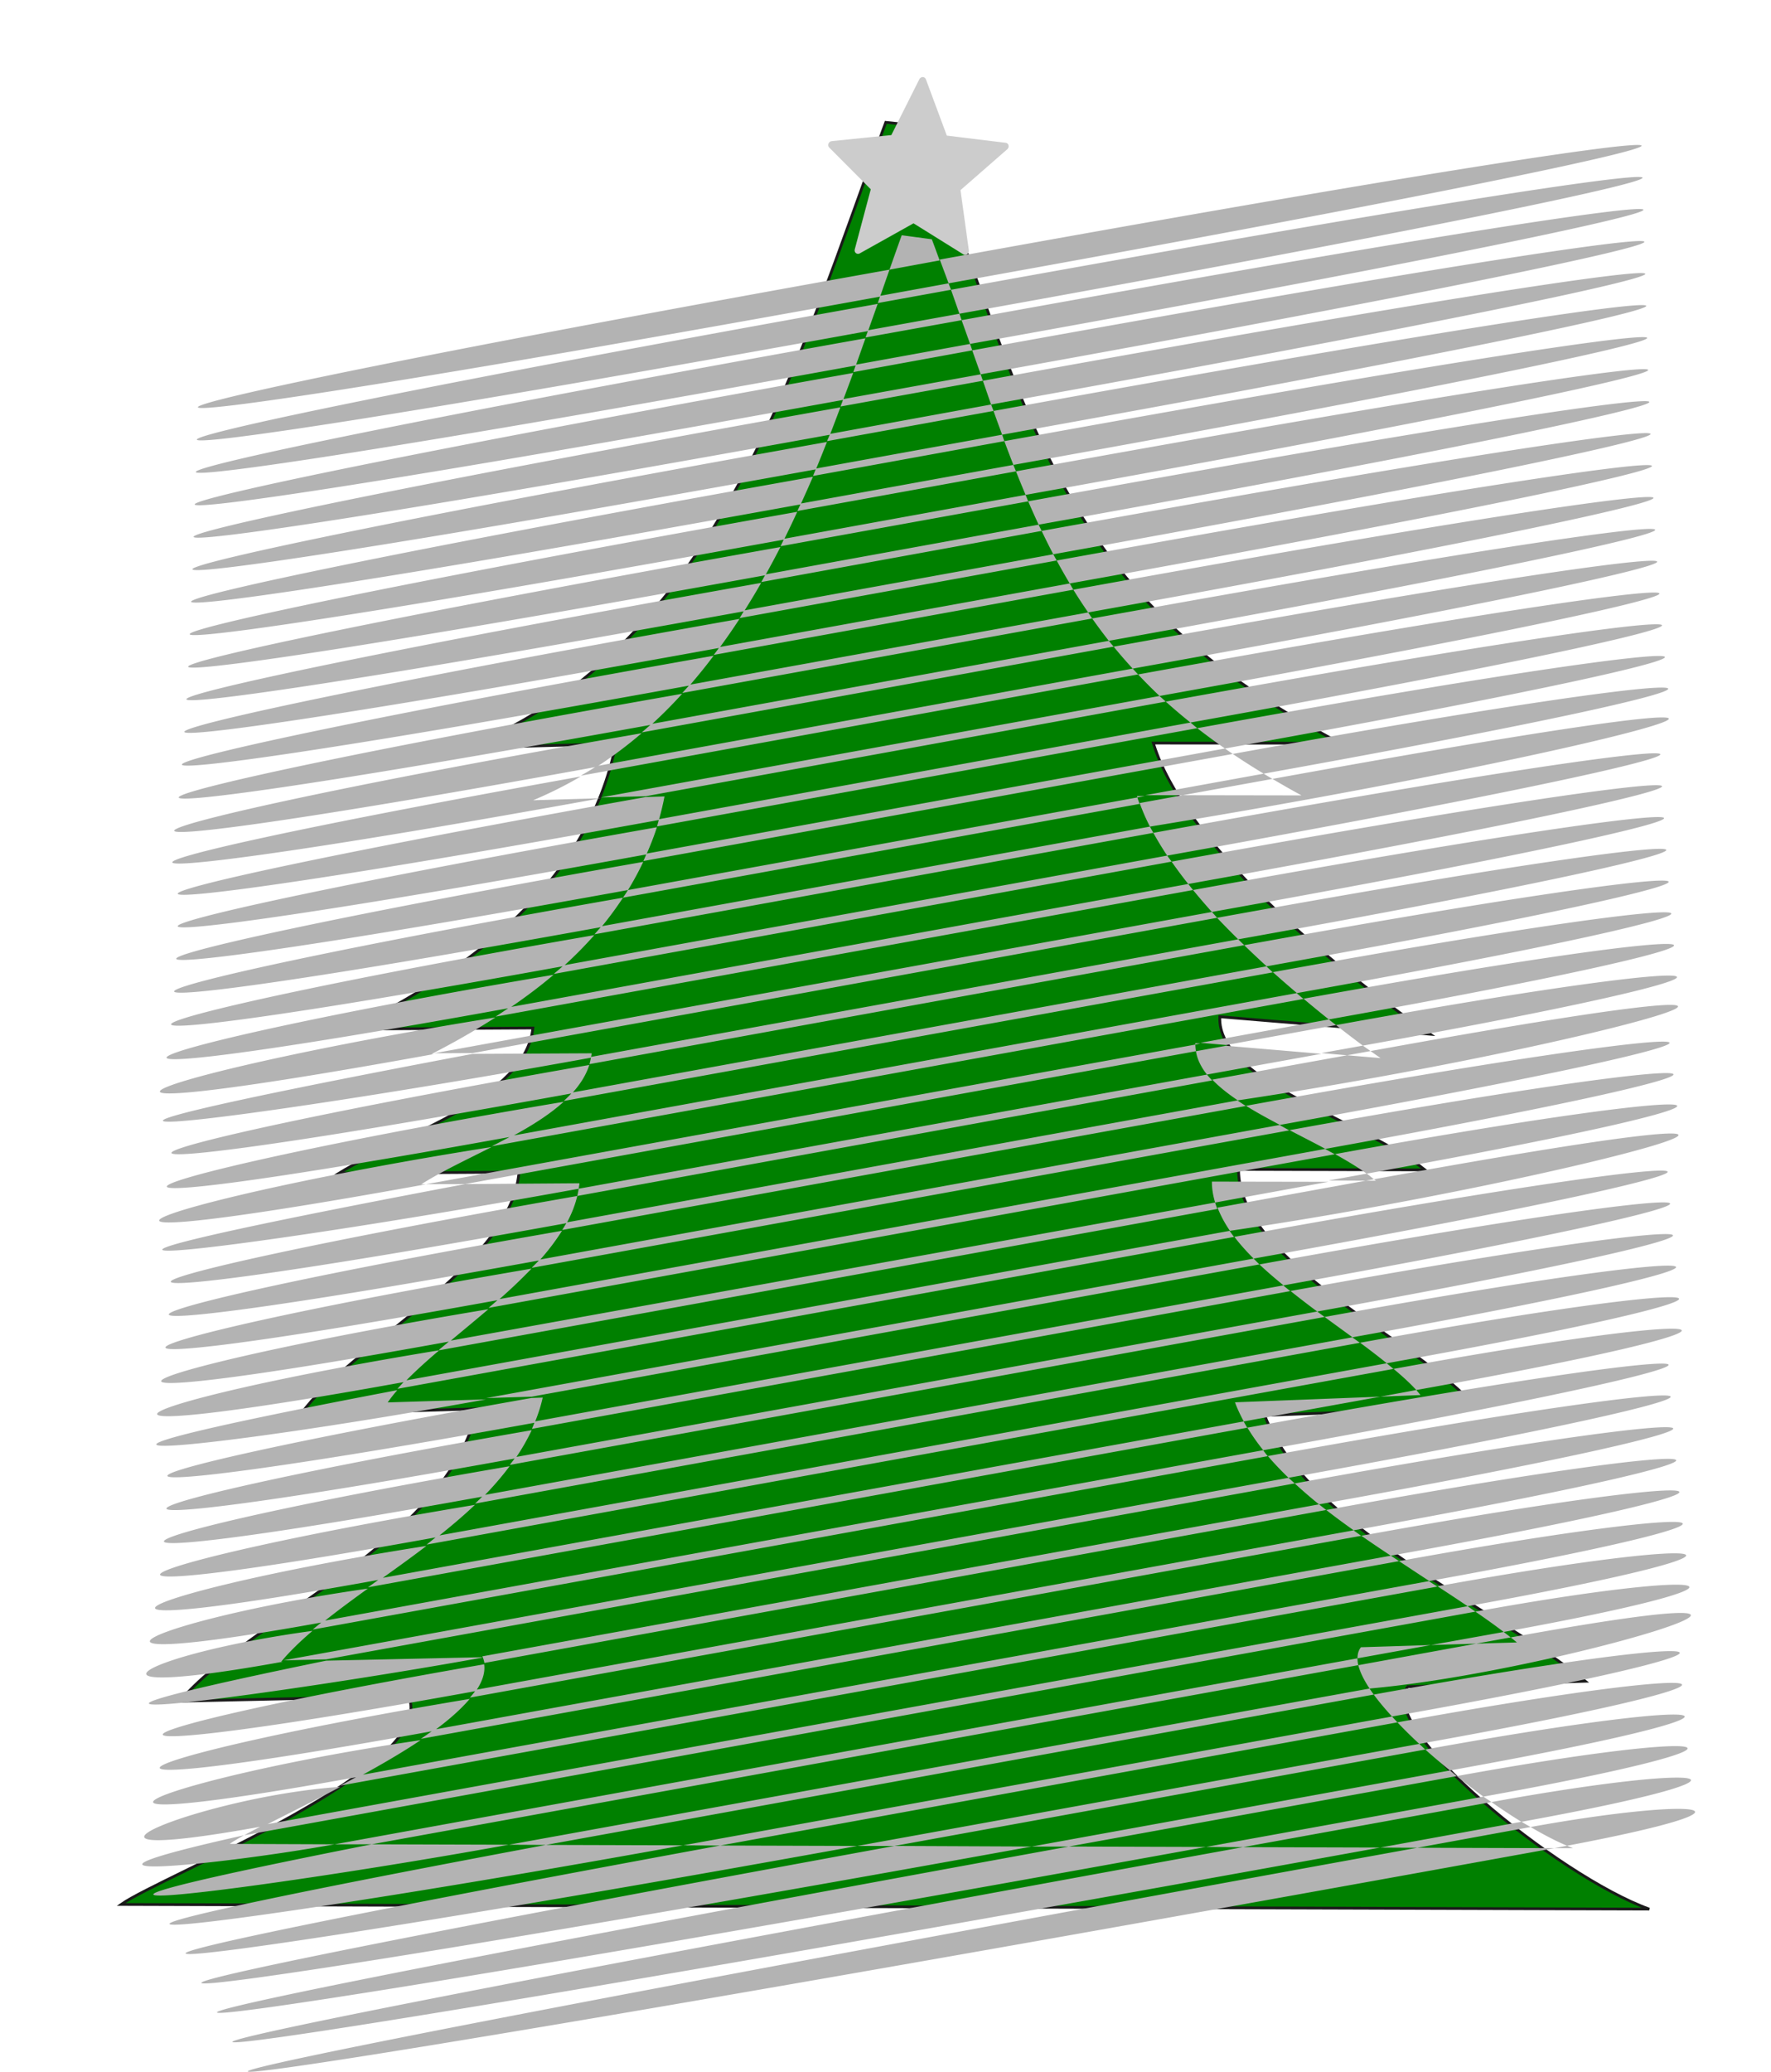<svg xmlns="http://www.w3.org/2000/svg" viewBox="0 0 255.52 298.82"><defs><filter id="a" color-interpolation-filters="sRGB"><feGaussianBlur stdDeviation="8.253"/></filter></defs><g color="#000"><path d="M152.09 755.33c-14.39 38.88-27.37 86.94-69.379 104.06l24.712-.68c-4.574 23.27-24.373 37.69-43.852 47.461l30.133-.174c-1.258 11.647-21.032 17.32-32.08 24.156l29.781-.175c-1.326 15.665-28.112 28.94-36.077 40.253l29.174-.882c-4.975 22.15-37.217 34.54-49.22 48.64l37.806-.848c5.429 11.653-40.846 29.904-47.527 34.662l252.85.774c-15.058-5.442-45.446-30.384-39.945-36.996l29.373-.907c-15.366-12.543-46.092-25.797-53.06-44.236l34.923-1.334c-9.1-10.944-39.373-24.104-39.244-39.585l30.85.08c-10.488-8.401-34.44-14.677-33.951-25.476l34.808 2.909c-16.815-11.578-40.926-32.168-45.808-48.437l30.937.026c-48.94-25.81-51.8-57.36-69.54-102.7z" transform="matrix(.872 0 0 .867 -4.82 -637.225)" filter="url(#a)" stroke="#1a1a1a" stroke-width=".456" fill="green"/><path d="M135.59 37.441c.425 1.143.868 2.306 1.273 3.426 134.785-24.175 132.26-27.66-1.273-3.426zm1.273 3.426l-9.867 1.8c-.121.348-.225.697-.347 1.045l10.561-1.916c-.113-.316-.232-.611-.347-.929zm.347.93c.42 1.168.813 2.31 1.215 3.454 132.789-23.837 130.44-27.353-1.215-3.455zm1.215 3.454l-13.164 2.38c-.123.35-.253.697-.376 1.046l13.859-2.497c-.107-.305-.21-.622-.318-.929zm.319.93c.412 1.176.816 2.274 1.215 3.425 130.922-23.485 128.564-27.004-1.215-3.426zm1.215 3.425l-16.463 2.99c-.129.357-.248.718-.377 1.075l17.158-3.136c-.108-.314-.208-.613-.318-.929zm.318.93c.406 1.172.818 2.307 1.216 3.454 129.046-23.165 126.707-26.681-1.216-3.455zm1.216 3.454l-19.82 3.571c-.133.358-.27.717-.405 1.074l20.543-3.716c-.106-.306-.212-.621-.319-.929zm.318.93c.392 1.128.796 2.321 1.186 3.425 127.18-22.805 124.906-26.34-1.186-3.426zm1.186 3.425l-23.234 4.239c-.137.35-.295.695-.434 1.045l24.016-4.355c-.108-.303-.24-.624-.347-.929zm.347.93c.411 1.156.83 2.295 1.244 3.425 125.333-22.468 122.891-25.97-1.244-3.426zm1.244 3.425l-26.85 4.878c-.15.356-.284.719-.435 1.074l27.604-5.023c-.113-.303-.207-.624-.319-.929zm.319.93c.429 1.157.862 2.294 1.302 3.425 123.439-22.132 120.848-25.602-1.302-3.426zm1.302 3.425l-30.67 5.574c-.162.36-.327.717-.492 1.075l31.538-5.72c-.122-.31-.255-.617-.376-.929zm.376.93c.452 1.143.918 2.28 1.389 3.396 121.424-21.77 118.573-25.194-1.389-3.397zm1.389 3.396l-34.837 6.33c-.177.356-.341.72-.52 1.073l35.733-6.474c-.132-.307-.246-.62-.376-.929zm.376.93c.488 1.134.99 2.26 1.504 3.367 119.317-21.383 116.132-24.743-1.504-3.368zm1.504 3.367l-39.408 7.171c-.203.368-.401.739-.608 1.103l40.45-7.374c-.143-.3-.293-.597-.433-.9zm.434.9c.54 1.132 1.101 2.263 1.679 3.368 117.004-20.975 113.337-24.236-1.679-3.368zm1.679 3.368l-44.588 8.1c-.226.362-.434.746-.665 1.103l45.745-8.303c-.161-.3-.334-.597-.492-.9zm.492.9a86.191 86.191 0 001.88 3.31c114.424-20.51 110.171-23.66-1.88-3.31zm1.88 3.31l-50.52 9.174c-.276.381-.555.757-.838 1.132l51.878-9.406c-.182-.298-.342-.601-.52-.9zm.521.9c.68 1.109 1.401 2.199 2.141 3.28 111.573-20.024 106.587-23.028-2.14-3.28zm2.141 3.28L99.51 98.76c-.35.4-.713.798-1.07 1.19l59.14-10.741c-.2-.285-.382-.585-.578-.871zm.579.871a72.635 72.635 0 002.401 3.223c108.333-19.435 102.605-22.295-2.401-3.223zm2.401 3.223l-65.998 11.99c-.456.415-.92.819-1.39 1.22l68.083-12.368c-.23-.283-.47-.557-.694-.842zm.695.842a71.105 71.105 0 002.749 3.165c104.656-18.766 97.943-21.432-2.75-3.165zm2.749 3.165l-77.312 14.051c-.752.485-1.534.94-2.315 1.394l80.408-14.604c-.26-.275-.527-.564-.78-.841zm.78.842a74.413 74.413 0 003.097 3.106c100.45-18.027 92.762-20.499-3.096-3.106zm3.097 3.106L86.69 115.018l6.481-.174 75.026-13.646c-.3-.273-.604-.538-.897-.813zm.897.813a80.413 80.413 0 003.559 3.02c95.696-17.184 86.715-19.398-3.56-3.02zm3.559 3.02l-76.675 13.935c-.099.346-.183.705-.29 1.046l77.95-14.169c-.34-.266-.653-.545-.985-.813zm.983.813a90.976 90.976 0 003.993 2.932c90.259-16.228 80.074-18.196-3.993-2.932zm3.993 2.932l-83.446 15.155c-.155.356-.299.725-.463 1.074l85.038-15.445c-.384-.26-.754-.522-1.129-.784zm1.129.784c1.416.958 2.908 1.907 4.456 2.845 84.102-15.14 72.656-16.848-4.456-2.845zm4.456 2.845l-17.1 3.107h5.41l12.962-2.352c-.428-.252-.855-.502-1.273-.755zm1.273.755c1.352.795 2.74 1.6 4.195 2.38l-17.158-.028-6.192 1.132c.395 1.11.886 2.249 1.476 3.397 68.883-11.241 118.509-25.183 17.679-6.881zm-17.679 6.88L86.778 133.6c-.332.4-.667.77-1.012 1.16l80.64-14.632c-.167-.301-.339-.6-.493-.9zm.492.9a44.013 44.013 0 001.996 3.282c97.46-17.436 92.893-20.524-1.996-3.281zm1.996 3.282L81.34 139.23c-.474.428-.96.835-1.447 1.249l89.146-16.2c-.208-.298-.438-.575-.637-.872zm.637.87a63.374 63.374 0 002.401 3.223c94.36-16.89 88.66-19.751-2.401-3.222zm2.401 3.223L73.552 145.27c-.683.465-1.36.92-2.054 1.365l100.635-18.262c-.234-.285-.466-.586-.694-.87zm.695.871a87.375 87.375 0 002.72 3.165c90.671-16.25 84.081-18.932-2.72-3.165zm2.72 3.165L62.62 151.919l5.585-.03 107.404-19.51c-.259-.278-.499-.562-.752-.841zm.752.842c.977 1.053 2.001 2.072 3.038 3.106 86.518-15.503 79.044-18.007-3.038-3.106zm3.038 3.106l-93.366 16.956c-.065.354-.125.705-.231 1.045l94.47-17.159c-.286-.28-.585-.56-.868-.842zm.868.842a136.963 136.963 0 003.24 3.049c81.804-14.653 73.771-17.043-3.24-3.049zm3.24 3.049L82.554 157.58c-.376.415-.781.825-1.215 1.22l102.298-18.55c-.305-.275-.594-.563-.897-.841zm.898.842a158.048 158.048 0 003.472 3.02c76.797-13.775 68.152-16.033-3.472-3.02zm3.472 3.02L73.84 163.822a120.42 120.42 0 01-2.893 1.51l117.116-21.245c-.32-.268-.635-.54-.955-.813zm.955.812a172.13 172.13 0 003.645 2.99c71.42-12.807 62.331-14.966-3.645-2.99zm3.645 2.99l-18.518 3.368 3.704.32 15.856-2.874c-.347-.27-.692-.537-1.042-.813zm1.042.814a171.849 171.849 0 003.877 2.96c65.722-11.827 56.052-13.85-3.877-2.96zm3.877 2.96l-5.99 1.075 3.704.32 3.385-.61c-.365-.264-.727-.51-1.1-.784zm1.1.785c.48.346.98.688 1.446 1.016l-4.832-.406-19.444 3.513c.996 1.042 2.254 2.032 3.675 2.99 51.232-7.65 103.133-22.379 19.154-7.113zm-19.155 7.113l-96.81 17.594c-.205.375-.433.732-.666 1.103l98.64-17.887c-.406-.254-.803-.525-1.186-.784zm1.187.784c1.514.948 3.182 1.853 4.89 2.758 81.86-14.748 69.214-16.212-4.89-2.758zm4.89 2.758L77.87 181.678c-.363.405-.773.79-1.157 1.19l109.307-19.832c-.468-.244-.926-.51-1.389-.755zm1.388.755c1.74.906 3.488 1.793 5.18 2.7 74.214-13.4 60.843-14.696-5.18-2.7zm5.18 2.7L71.933 187.398c-.48.419-.961.835-1.447 1.248l122.102-22.159c-.455-.252-.921-.504-1.389-.755zm1.389.755c1.658.92 3.213 1.85 4.571 2.816 66.033-11.91 54.442-13.542-4.571-2.816zm4.571 2.816l-5.497.987 5.381.03 1.158-.204c-.337-.266-.674-.552-1.042-.813zm1.042.813c.09.071.201.131.289.203h-1.447l-21.41 3.89a16.573 16.573 0 001.793 3.34c49.957-7.335 105.752-22.885 20.774-7.433zm-20.775 7.432l-119.01 21.6c-.383.4-.759.799-1.1 1.191l120.7-21.906c-.22-.29-.434-.578-.636-.87zm.637.871c.811 1.065 1.748 2.104 2.778 3.136 83.416-14.929 76.68-17.58-2.778-3.136zm2.778 3.136l-110.729 20.12 6.569-.203 105-19.075c-.294-.278-.56-.562-.84-.842zm.839.842c1.08 1.026 2.258 2.025 3.472 3.02 79.168-14.197 70.508-16.456-3.472-3.02zm3.472 3.02L77.176 205.02c-.144.355-.273.727-.434 1.074l109.419-19.872c-.339-.27-.68-.54-1.013-.813zm1.012.812a138.763 138.763 0 003.849 2.962c73.764-13.26 64.098-15.303-3.849-2.962zm3.849 2.962l-115.65 20.99c-.264.387-.555.756-.838 1.133l117.561-21.34c-.357-.26-.714-.52-1.07-.783zm1.07.784c1.369 1.002 2.698 1.965 4.022 2.932 67.774-12.19 57.682-14.132-4.022-2.932zm4.022 2.932L69.795 215.647c-.406.412-.821.817-1.244 1.22l127.654-23.19c-.356-.263-.737-.52-1.1-.785zm1.1.784c1.35.996 2.657 2.004 3.848 2.961 61.46-11.045 51.912-13.083-3.848-2.961zm3.848 2.961L63.137 221.511c-.534.424-1.049.862-1.591 1.278l139.5-25.342c-.321-.27-.643-.54-.983-.813zm.984.813c1.243 1.044 2.366 2.051 3.27 3.049 55.428-9.91 47.523-12.277-3.27-3.049zm3.27 3.049l-5.18.958 5.787-.233c-.193-.237-.39-.486-.608-.725zm-5.18.958l-20.978.813c.346.934.784 1.857 1.273 2.758zm-19.704 3.57L54.921 227.638c-.62.446-1.212.866-1.823 1.307l126.856-23.016a23.892 23.892 0 01-.521-.9zm.521.9a29.287 29.287 0 002.286 3.252c80.985-14.486 75.654-17.412-2.286-3.251zm2.286 3.252L46.65 233.792c-.523.421-1.04.829-1.534 1.25L182.91 210.03c-.235-.275-.442-.565-.665-.842zm.665.842a44.446 44.446 0 002.98 3.136c77.558-13.897 70.297-16.43-2.98-3.136zm2.98 3.136L40.891 239.483l6.192-.145 139.724-25.376c-.298-.274-.608-.535-.897-.813zm.897.813a69.202 69.202 0 003.501 3.02c72.946-13.08 64.249-15.32-3.5-3.02zm3.501 3.02L69.596 238.901c.137.313.243.634.29.958l121.46-22.066c-.346-.27-.701-.54-1.04-.812zm1.042.812c1.282 1 2.61 1.97 3.964 2.933 67.48-12.138 57.547-14.113-3.964-2.933zm3.964 2.933L68.697 243.722c-.255.376-.572.75-.897 1.132l128.592-23.337c-.37-.258-.733-.523-1.1-.784zm1.1.784a211.35 211.35 0 004.253 2.874c61.32-11.037 50.662-12.846-4.253-2.874zm4.253 2.874L62.62 249.47a62.19 62.19 0 01-1.91 1.336l141.145-25.637c-.396-.26-.79-.521-1.186-.783zm1.186.784c1.482.972 2.914 1.93 4.37 2.874 54.638-9.884 43.782-11.619-4.37-2.874zm4.37 2.874L51.88 256.06c-.92.504-1.834.996-2.748 1.48l158.246-28.699c-.388-.252-.794-.5-1.186-.755zm1.185.755c1.484.965 2.946 1.932 4.34 2.874 47.78-8.652 37.138-10.398-4.34-2.874zm4.34 2.874l-173.659 31.53a116.8 116.8 0 00-2.864 1.51l177.651-32.256c-.376-.26-.742-.523-1.128-.784zm1.129.784c1.439.99 2.81 1.96 4.08 2.932 40.977-7.455 31.206-9.338-4.08-2.932zm4.08 2.932l-10.503 1.887 6.54-.203 4.976-.9c-.33-.263-.668-.52-1.013-.784zm1.012.784c.298.238.613.49.897.726l-5.873.174-17.013 3.107c.244.99.8 2.125 1.62 3.368 27.22-2.393 77.115-17.668 20.37-7.375zm-20.37 7.375l-124.18 22.53 5.352.029 119.437-21.688a24.496 24.496 0 01-.607-.871zm.609.87c.735 1.015 1.631 2.064 2.633 3.165 58.811-10.472 52.613-13.204-2.633-3.164zm2.633 3.165l-102.28 18.582 5.353.029 97.711-17.768a55.991 55.991 0 01-.78-.842zm.78.842a69.615 69.615 0 003.155 3.107c54.726-9.798 47.159-12.23-3.154-3.107zm3.155 3.107l-81.074 14.72h5.353l76.589-13.907c-.303-.273-.574-.54-.868-.813zm.868.813c1.128 1.018 2.34 2.024 3.558 3.02 49.857-8.953 41.258-11.15-3.558-3.02zm3.558 3.02l-60.356 10.974h5.353l55.988-10.162c-.335-.267-.654-.543-.984-.813zm.984.812c1.27 1.012 2.547 2.022 3.849 2.961 44.292-8.003 35.032-10.025-3.849-2.961zm3.849 2.961l-40.045 7.259 5.353.029 35.85-6.504c-.383-.267-.775-.507-1.158-.784zm1.157.784a86.636 86.636 0 004.311 2.845l-20.37 3.717 5.353.029 16.348-2.99c-.436-.255-.857-.482-1.302-.755 38.117-6.958 27.756-8.687-4.34-2.846zm5.642 3.6c1.885 1.1 3.668 2.042 5.266 2.7 30.951-5.87 18.698-7.044-5.266-2.7zm5.266 2.7l-1.823.349h2.691c-.279-.103-.576-.228-.868-.349zm-1.823.349l-19.79-.059c-254.947 46.32-198.561 39.703 19.79.059zm-25.143-.088l-19.791-.058c-224.056 40.764-167.894 34.143 19.79.058zm-25.144-.087l-19.791-.059c-193.064 35.208-137.226 28.581 19.791.059zm-25.144-.059l-19.79-.087c-161.906 29.639-106.57 23.021 19.79.087zm-25.143-.087l-19.791-.059c-130.458 24.03-75.917 17.434 19.79.059zm-25.144-.088l-19.791-.058c-98.389 18.43-45.377 11.895 19.791.058zm-25.144-.087l-19.79-.059c-64.656 12.76-15.327 6.443 19.79.059zm-19.79-.059l142.35-25.84a4.333 4.333 0 01-.115-.987L48.26 266.02zm-5.353 0l-15.133-.058c.451-.329 1.207-.767 2.083-1.249-32.398 7.194-3.464 4.3 13.05 1.307zm147.597-26.826l10.59-1.916-10.098.319c-.351.431-.5.983-.492 1.597zm-157.81 24.202c3.045-1.56 6.886-3.456 11.052-5.661-19.62 1.279-46.381 12.096-11.052 5.661zm13.801-7.142c3.077-1.687 6.131-3.442 8.825-5.255C24.237 256.3.105 265.65 51.857 256.25zm10.735-6.59c2.12-1.545 3.897-3.107 5.18-4.616-50.709 8.427-65.915 15.64-5.18 4.616zm6.076-5.749c.907-1.34 1.362-2.64 1.186-3.861-59.427 10.308-63.775 15.222-1.186 3.861zm.897-4.82c-.009-.02-.02-.036-.029-.057l-22.482.493c-57.328 11.784-4.105 4.402 22.51-.435zm-28.702.581h-.29c1.247-1.496 2.789-2.972 4.514-4.442-25.009 3.412-36.497 10.294-4.224 4.442zm5.758-5.69c1.988-1.598 4.182-3.212 6.452-4.849-31.09 4.433-48.714 12.513-6.452 4.849zm8.275-6.155c2.192-1.575 4.44-3.175 6.626-4.849-40.913 6.382-59.615 14.472-6.626 4.849zm8.217-6.126c1.884-1.494 3.714-3.03 5.41-4.645-51.255 8.493-67.098 15.831-5.41 4.645zm6.655-5.865a42.566 42.566 0 003.761-4.355c-59.9 10.261-71.4 16.638-3.761 4.355zm4.6-5.487a27.988 27.988 0 002.344-4.065c-65.974 11.449-73.587 17.011-2.344 4.065zm2.778-5.14c.478-1.173.883-2.379 1.157-3.628l-1.62.058c-70.222 12.403-70.016 16.364.463 3.57zm-7.03-3.367l-14.178.436a20.47 20.47 0 011.388-1.771c-62.638 11.902-29.637 9.035 12.789 1.335zm-11.69-2.526c1.42-1.476 3.115-3 4.948-4.558-45.77 7.48-60.196 14.589-4.948 4.558zm4.948-4.558l112.26-20.381a12.21 12.21 0 01-.319-.93L64.903 193.389c-.512.427-1.04.857-1.534 1.278zm1.533-1.278c1.815-1.514 3.684-3.052 5.555-4.645-53.375 8.882-69.657 16.303-5.555 4.645zm110.413-20.032l16.347-2.99-16.81-.03c-.01 1.027.16 2.019.462 3.02zM71.917 187.51a76.201 76.201 0 004.774-4.529c-62.13 10.593-76.463 17.532-4.774 4.53zm5.931-5.72a31.481 31.481 0 003.241-4.267c-69.87 12.142-80.043 18.196-3.24 4.268zm3.907-5.37c.7-1.283 1.218-2.593 1.533-3.92-75.203 13.194-80.606 18.281-1.533 3.92zm1.533-3.92l91.606-16.665a12.16 12.16 0 01-.753-.842l-90.65 16.463c-.052.347-.12.7-.202 1.045zm.203-1.045c.038-.257.094-.525.115-.784l-16.492.116c-79.4 14.987-36.259 10.238 16.381.672zm-16.376-.672l105.436-19.161a5.665 5.665 0 01-.087-.958L61.476 170.808zm-5.642.03h-.694c2.889-1.826 6.54-3.536 10.155-5.372-47.694 7.52-74.268 17.137-9.46 5.371zm110.988-20.15l.724-.145-.724-.058c-.002.068 0 .135 0 .203zm.087.958c.192 1.187.75 2.306 1.591 3.368l16.493-2.99-13.744-1.162zm-98.723 12.32c2.811-1.524 5.448-3.163 7.494-5.022-63.4 10.675-85.265 19.131-7.494 5.022zm8.71-6.242c1.139-1.257 2.02-2.603 2.488-4.093-75.832 13.263-83.924 18.889-2.489 4.093zm2.719-5.139c.039-.211.093-.422.116-.638l-17.187.087c-81.576 15.402-36.557 10.294 17.07.551zm-22.655-.522h-.348c3.102-1.59 6.214-3.351 9.23-5.284-49.28 7.889-74.41 17.178-8.882 5.284zm10.937-6.649c2.188-1.49 4.323-3.077 6.336-4.79-63.508 10.76-82.177 18.581-6.336 4.79zm7.783-6.039a56.587 56.587 0 004.427-4.471c-73.658 12.777-87.189 19.492-4.427 4.471zm5.44-5.632a46.885 46.885 0 003.125-4.24c-80.733 14.157-90.667 20.128-3.125 4.24zm3.125-4.24l74.534-13.528c-.113-.316-.223-.617-.319-.93l-73.492 13.356c-.232.377-.48.733-.723 1.103zm.723-1.102a41.694 41.694 0 002.2-4.065c-85.735 15.111-93.08 20.556-2.2 4.065zM164.1 115.02l1.1-.203h-1.158c.02.066.038.136.058.203zm-70.83 8.216c.554-1.272 1.078-2.565 1.505-3.92-89.212 15.771-94.592 20.826-1.505 3.92zm1.794-4.964a39.91 39.91 0 00.81-3.397l-2.72.087c-92.458 16.522-88.156 19.659 1.91 3.31zm-8.39-3.136l-9.752.29a57.975 57.975 0 006.858-3.426c-82.487 14.789-75.44 17.371 2.893 3.136zm-.58-4.53a59.99 59.99 0 006.482-4.848c-78.67 13.617-98.027 21.47-6.482 4.849zm7.87-6.067a66.788 66.788 0 004.456-4.471c-89.003 15.608-102.762 22.31-4.456 4.47zm5.527-5.662a77.19 77.19 0 003.472-4.296C6.885 111.554-4.127 117.7 99.49 98.878zm4.311-5.429a90.99 90.99 0 002.894-4.18C5.158 107.252-4.22 113.071 103.8 93.448zm3.559-5.284c.843-1.345 1.67-2.702 2.46-4.093-106.021 18.804-114.173 24.376-2.46 4.093zm3.067-5.197c.74-1.339 1.474-2.69 2.17-4.064-109.846 19.536-117.2 24.943-2.17 4.064zm2.69-5.139c.655-1.318 1.291-2.662 1.91-4.006C1.811 93.977-4.8 99.238 113.117 77.829zm2.402-5.08c.6-1.325 1.195-2.635 1.765-3.978-116.187 20.7-122.39 25.878-1.765 3.978zm2.2-5.052c.546-1.307 1.067-2.63 1.59-3.949C.394 84.964-5.316 90.044 117.72 67.697zm2.025-4.994c.513-1.309 1.01-2.634 1.504-3.948C-.166 80.423-5.635 85.452 119.744 62.703zm1.91-5.023c.484-1.3.976-2.59 1.446-3.89C-.673 75.87-5.956 80.872 121.653 57.68zm1.822-4.964c.471-1.31.928-2.615 1.389-3.92-126.001 22.522-131.145 27.486-1.389 3.92zm1.765-4.965c.463-1.316.932-2.614 1.389-3.92-128.146 22.913-133.29 27.876-1.389 3.92zm1.736-4.965c.457-1.305.906-2.602 1.36-3.89-130.272 23.278-135.332 28.227-1.36 3.89zm1.36-3.89l7.234-1.336c-.379-1.016-.732-2.013-1.129-3.048l-4.34-.58c-.59 1.627-1.178 3.3-1.765 4.964z" fill="#b3b3b3"/><path transform="matrix(5 -1.236 .923 5.082 346.044 -1163.528)" d="M-81.285 216.31l-1.262-1.218-1.69.471.769-1.577-.97-1.461 1.736.244 1.09-1.375.306 1.728 1.644.611-1.549.824z" stroke-linejoin="round" stroke="#ccc" stroke-linecap="round" stroke-width=".204" fill="#ccc"/></g></svg>